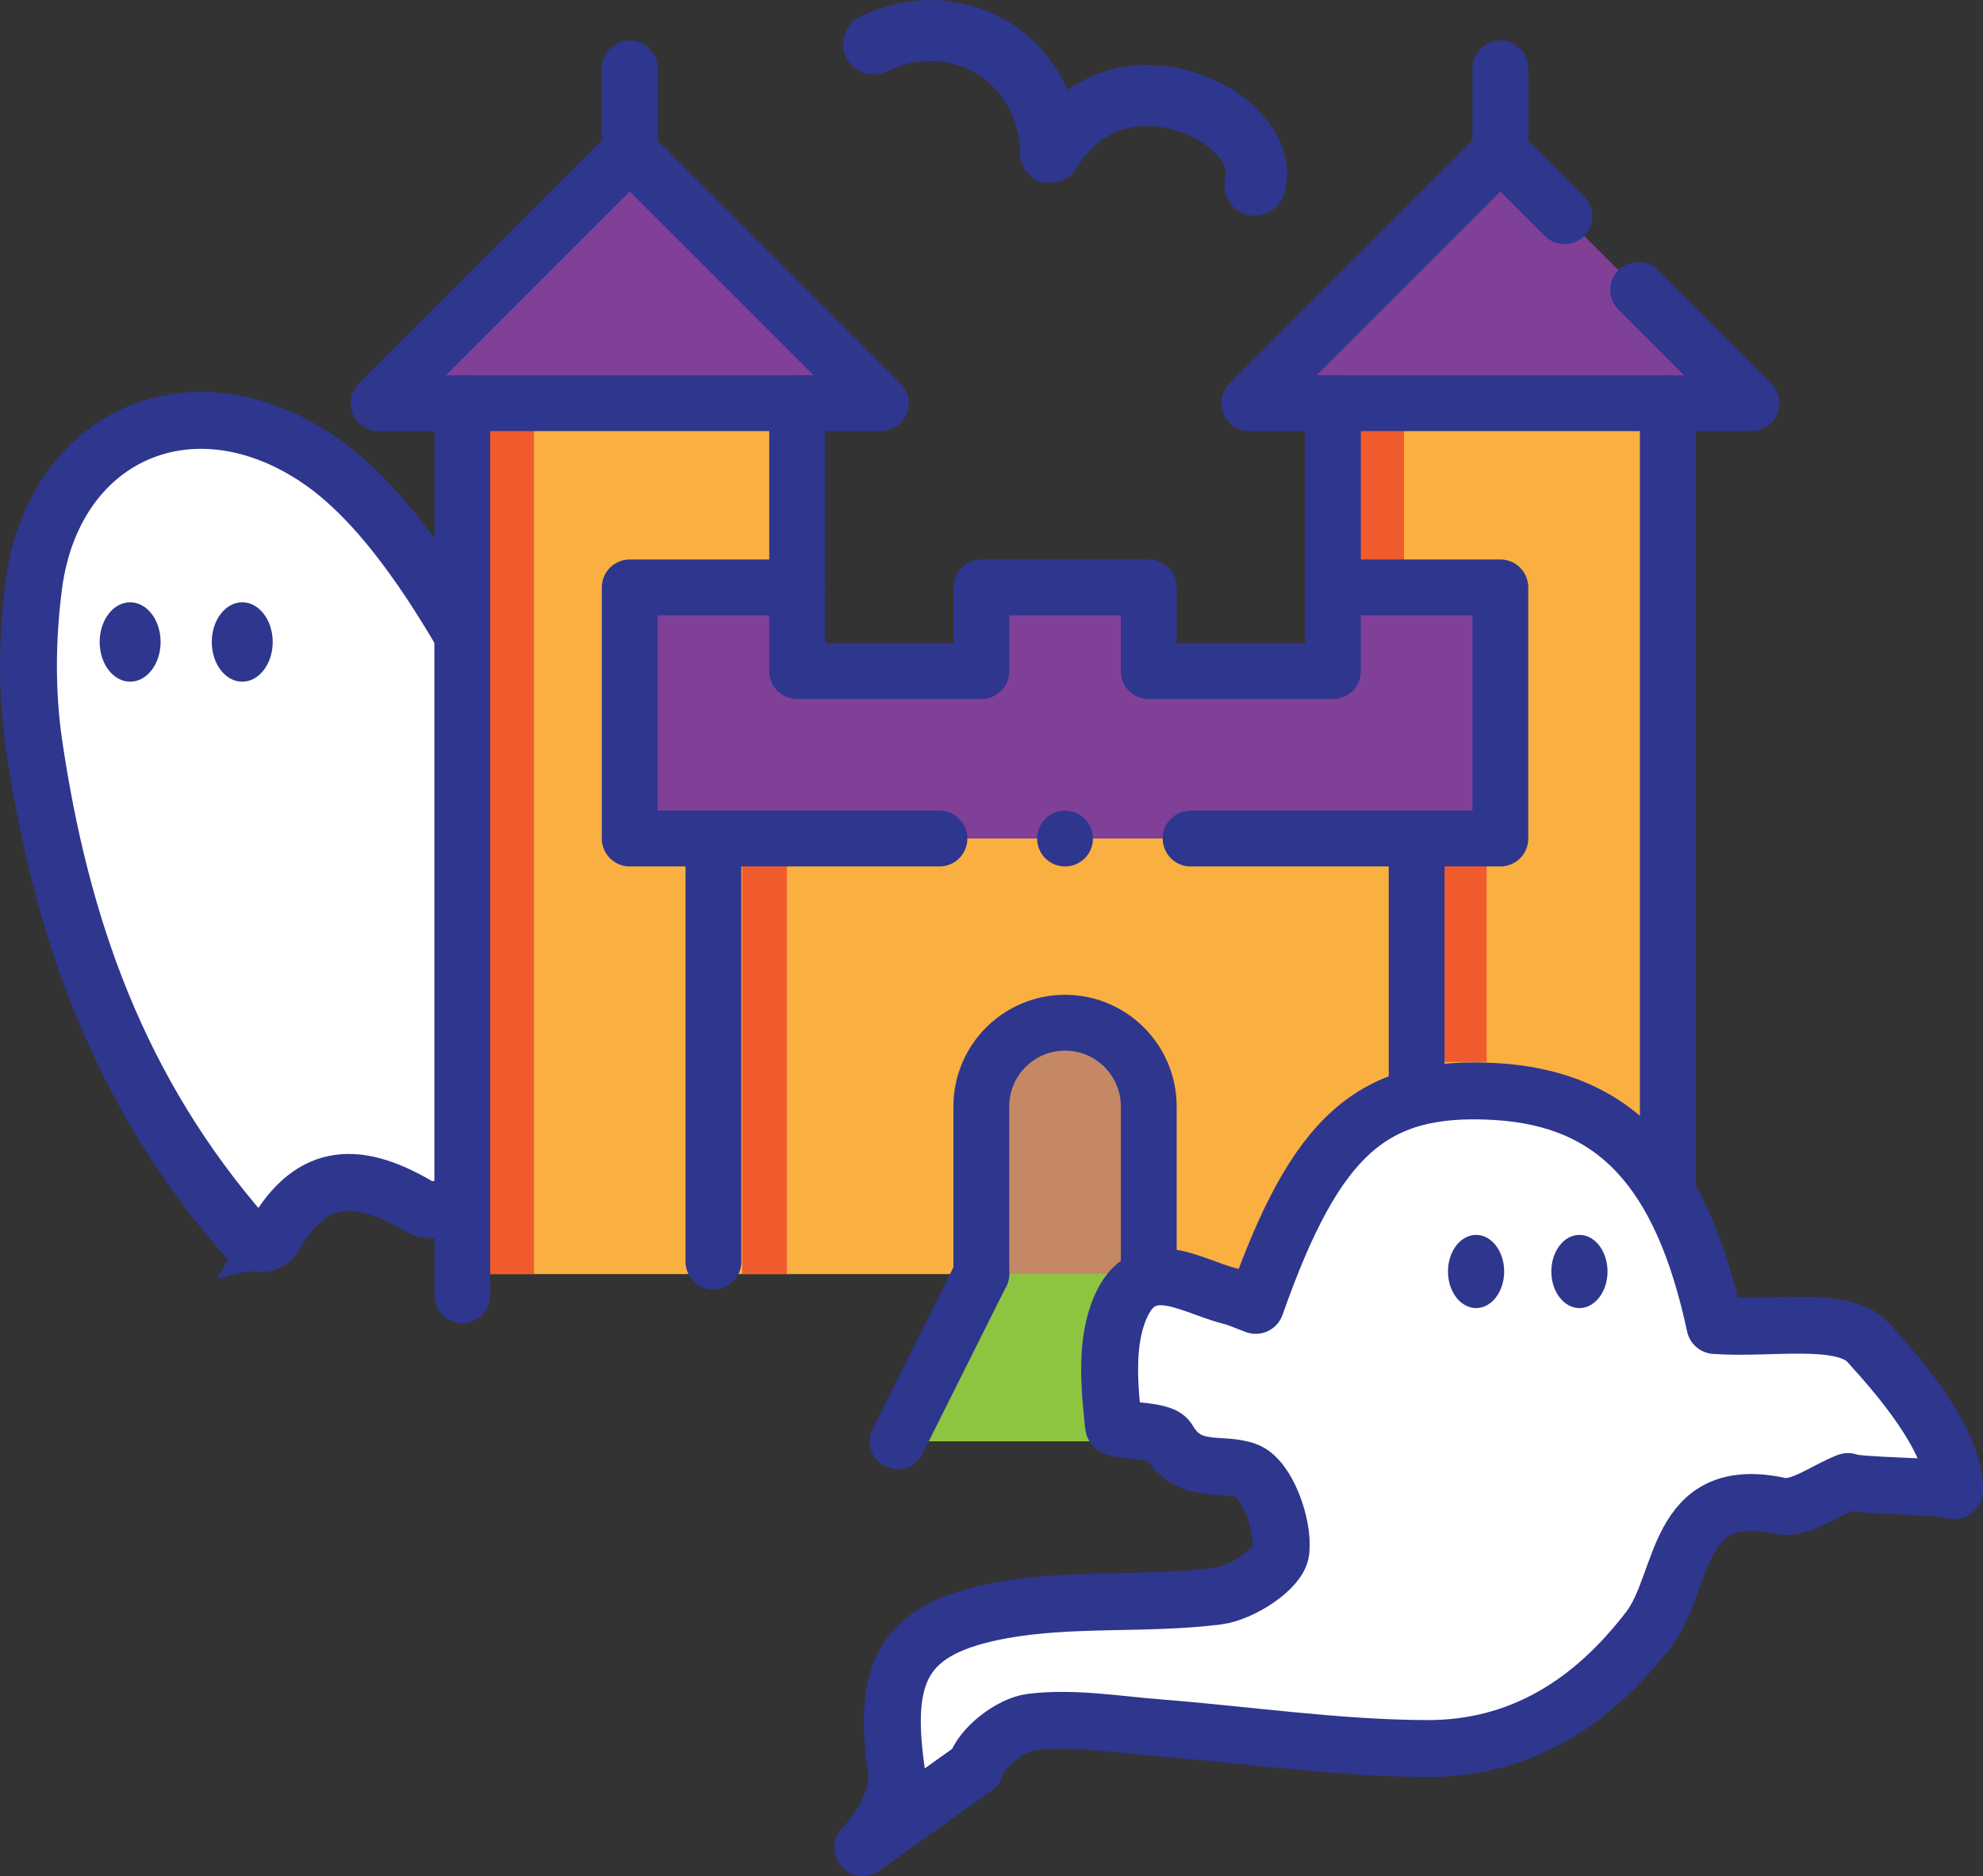 <?xml version="1.0" encoding="UTF-8"?>
<svg id="Capa_1" data-name="Capa 1" xmlns="http://www.w3.org/2000/svg" xmlns:xlink="http://www.w3.org/1999/xlink" viewBox="0 0 508.887 481.415">
  <rect x="0" y="0" width="508.887" height="481.415" fill="#333333" stroke="none"/>
  <defs>
    <style>
      .cls-1 {
        fill: #c48865;
      }

      .cls-1, .cls-2, .cls-3, .cls-4, .cls-5, .cls-6, .cls-7 {
        stroke-width: 0px;
      }

      .cls-2 {
        fill: #8dc540;
      }

      .cls-8 {
        clip-path: url(#clippath);
      }

      .cls-3, .cls-9 {
        fill: none;
      }

      .cls-10 {
        stroke-miterlimit: 10;
        stroke-width: 14.607px;
      }

      .cls-10, .cls-9, .cls-11 {
        stroke: #2e368e;
      }

      .cls-10, .cls-11 {
        fill: #fff;
      }

      .cls-4 {
        fill: #f05b2d;
      }

      .cls-9 {
        stroke-width: 14.322px;
      }

      .cls-9, .cls-11 {
        stroke-linecap: round;
        stroke-linejoin: round;
      }

      .cls-5 {
        fill: #2e368e;
      }

      .cls-6 {
        fill: #faaf41;
      }

      .cls-11 {
        stroke-width: 14.607px;
      }

      .cls-7 {
        fill: #804097;
      }
    </style>
    <clipPath id="clippath">
      <rect class="cls-3" x="89.99" y="10.373" width="366.651" height="366.651"/>
    </clipPath>
  </defs>
  <g>
    <path class="cls-10" d="M70.552,316.964c-1.522,2.642-5.207,3.031-7.221.74-33.317-37.888-47.821-80.705-54.604-126.674-1.966-13.326-1.807-27.374-.069-40.759,4.918-37.879,39.465-54.115,71.881-33.165,11.021,7.123,20.182,18.285,27.78,29.271,11.256,16.274,19.904,34.325,30.483,51.101,18.427,29.22,44.692,45.799,79.775,47.283,2.225.094,4.427.734,6.631,1.303,1.257.324,2.309,1.183,2.885,2.346l.028.056c1.031,2.081.296,4.592-1.68,5.812-7.862,4.858-15.489,10.55-24.041,12.962-10.613,2.994-19.177,4.215-22.831,17.418-3.844,13.891-15.704,13.584-27.455,8.766-11.502-4.716-22.744-10.275-25.05,10.291-.331,2.954-15.103,8.509-19.158,6.092-15.65-9.326-27.686-9.628-37.356,7.157Z"/>
    <ellipse class="cls-5" cx="33.397" cy="164.741" rx="7.819" ry="10.187"/>
    <ellipse class="cls-5" cx="62.165" cy="164.741" rx="7.819" ry="10.187"/>
  </g>
  <path class="cls-6" d="M342.062,103.467v68.747h-47.264v-21.483h-42.967v21.483h-47.264v-68.747h-85.934v223.478h309.362V103.467h-85.934Z"/>
  <rect class="cls-4" x="348.832" y="110.159" width="11.454" height="50.62"/>
  <rect class="cls-4" x="370.065" y="221.898" width="11.454" height="50.62"/>
  <rect class="cls-4" x="125.581" y="110.159" width="11.454" height="216.787"/>
  <rect class="cls-4" x="190.481" y="221.898" width="11.454" height="105.048"/>
  <g class="cls-8">
    <path class="cls-7" d="M449.48,103.467h-128.901l64.45-64.45,64.45,64.45Z"/>
    <path class="cls-7" d="M385.03,150.731v64.45h-223.428v-64.45h42.967v21.483h47.264v-21.483h42.967v21.483h47.264v-21.483h42.967Z"/>
    <path class="cls-2" d="M294.799,326.895l21.483,42.967h-85.934l21.483-42.967h42.967Z"/>
    <path class="cls-1" d="M294.799,283.929v42.967h-42.967v-42.967c0-11.866,9.617-21.483,21.483-21.483,11.859,0,21.483,9.624,21.483,21.483"/>
    <path class="cls-7" d="M226.052,103.467H97.151l64.45-64.45,64.45,64.45Z"/>
    <path class="cls-9" d="M251.832,326.895v-42.967c0-11.866,9.617-21.483,21.483-21.483,5.929,0,11.3,2.406,15.189,6.295,3.889,3.889,6.295,9.259,6.295,15.189v42.967"/>
    <path class="cls-9" d="M363.546,215.181v107.908"/>
    <path class="cls-9" d="M342.063,103.467v47.264"/>
    <path class="cls-9" d="M427.996,333.44V103.467"/>
    <path class="cls-9" d="M204.569,103.467v47.264"/>
    <path class="cls-9" d="M161.602,39.017l-64.45,64.45h128.901l-64.45-64.45Z"/>
    <path class="cls-9" d="M161.602,17.534v21.483"/>
    <path class="cls-9" d="M385.03,17.534v21.483"/>
    <path class="cls-9" d="M251.832,326.895l-21.483,42.967"/>
    <path class="cls-9" d="M316.282,369.862l-21.483-42.967"/>
    <path class="cls-5" d="M280.477,215.181c0,3.954-3.206,7.161-7.161,7.161s-7.161-3.207-7.161-7.161,3.206-7.161,7.161-7.161,7.161,3.207,7.161,7.161"/>
    <path class="cls-9" d="M183.085,323.736v-108.555"/>
    <path class="cls-9" d="M305.541,215.181h79.489v-64.45h-42.967v21.483h-47.264v-21.483h-42.967v21.483h-47.264v-21.483h-42.967v64.45h79.489"/>
    <path class="cls-9" d="M118.635,332.393V103.467"/>
  </g>
  <g>
    <path class="cls-11" d="M221.426,474.112c4.757-4.874,9.522-13.377,8.642-19.484-3.692-25.619,1.451-36.727,26.899-41.39,18.093-3.315,37.106-1.328,55.467-3.63,6.143-.77,15.79-7.024,16.282-11.587.736-6.82-3.58-18.539-8.723-20.545-6.524-2.546-14.859,1.303-20.221-7.989-1.729-2.996-13.843-1.987-14.011-3.57-.993-9.408-2.003-19.773.987-28.437,5.812-16.841,18.406-7.535,28.826-4.905,2.276.575,4.442,1.585,6.671,2.399,15.46-43.959,29.968-56.698,61.499-54.87,30.923,1.793,47.841,20.36,56.348,60.036,14.111,1.074,32.895-2.765,39.408,4.459,6.717,7.45,22.082,24.402,22.082,37.909-2.258-1.197-25.106-1.128-27.364-2.325-5.849,2.245-12.323,7.367-17.443,6.255-27.143-5.893-24.394,19.46-33.557,31.487-14.685,19.274-33.307,30.867-57.079,30.774-22.979-.089-45.939-3.525-68.92-5.34-10.854-.857-21.907-2.756-32.532-1.445-5.349.66-12.996,6.589-14.378,11.582l-28.887,20.616Z"/>
    <ellipse class="cls-5" cx="378.797" cy="326.28" rx="7.209" ry="9.392"/>
    <ellipse class="cls-5" cx="405.321" cy="326.28" rx="7.209" ry="9.392"/>
  </g>
  <path class="cls-5" d="M228.168,18.091c.711-.371,1.432-.715,2.166-1.035l-1.87.789c2.593-1.089,5.293-1.814,8.078-2.197l-2.081.28c2.793-.348,5.592-.345,8.385.006l-2.081-.28c2.785.386,5.486,1.11,8.083,2.19l-1.87-.789c2.28.984,4.411,2.222,6.39,3.721l-1.584-1.224c2.088,1.625,3.944,3.489,5.576,5.571l-1.224-1.584c1.685,2.204,3.08,4.587,4.177,7.135l-.789-1.87c1.067,2.558,1.808,5.215,2.199,7.96l-.28-2.081c.194,1.498.284,2.996.265,4.506-.041,3.301,2.447,6.796,5.747,7.548,3.42.779,7-.523,8.84-3.597.725-1.211,1.508-2.379,2.363-3.502l-1.224,1.584c1.573-2.028,3.36-3.86,5.383-5.442l-1.584,1.224c1.861-1.425,3.876-2.608,6.032-3.529l-1.87.789c2.298-.955,4.697-1.592,7.162-1.928l-2.081.28c2.742-.349,5.504-.322,8.243.036l-2.081-.28c2.992.414,5.908,1.213,8.699,2.369l-1.87-.789c2.559,1.081,4.983,2.449,7.195,4.132l-1.584-1.224c1.676,1.295,3.208,2.758,4.514,4.427l-1.224-1.584c.939,1.224,1.74,2.538,2.341,3.961l-.789-1.87c.432,1.059.741,2.152.899,3.286l-.28-2.081c.123.994.125,1.988-.005,2.981l.28-2.081c-.079.533-.192,1.056-.339,1.574-1.122,3.935,1.371,8.696,5.467,9.629,4.169.949,8.427-1.252,9.629-5.467,3.235-11.342-4.902-21.773-14.203-27.21-10.015-5.855-23.241-7.763-34.136-3.257-3.986,1.649-7.41,3.685-10.688,6.527-3.091,2.68-5.673,6.044-7.767,9.543l14.586,3.951c.126-10.192-4.014-20.204-11.019-27.563C259.082,3.996,248.551-.176,238.053.006c-6.231.108-12.27,1.692-17.786,4.568-3.637,1.896-5.022,7.275-2.808,10.71,2.388,3.705,6.819,4.836,10.71,2.808h0Z"/>
  <polyline class="cls-9" points="420.401 74.388 449.48 103.467 320.579 103.467 385.03 39.017 389.202 43.19 401.488 55.476"/>
</svg>